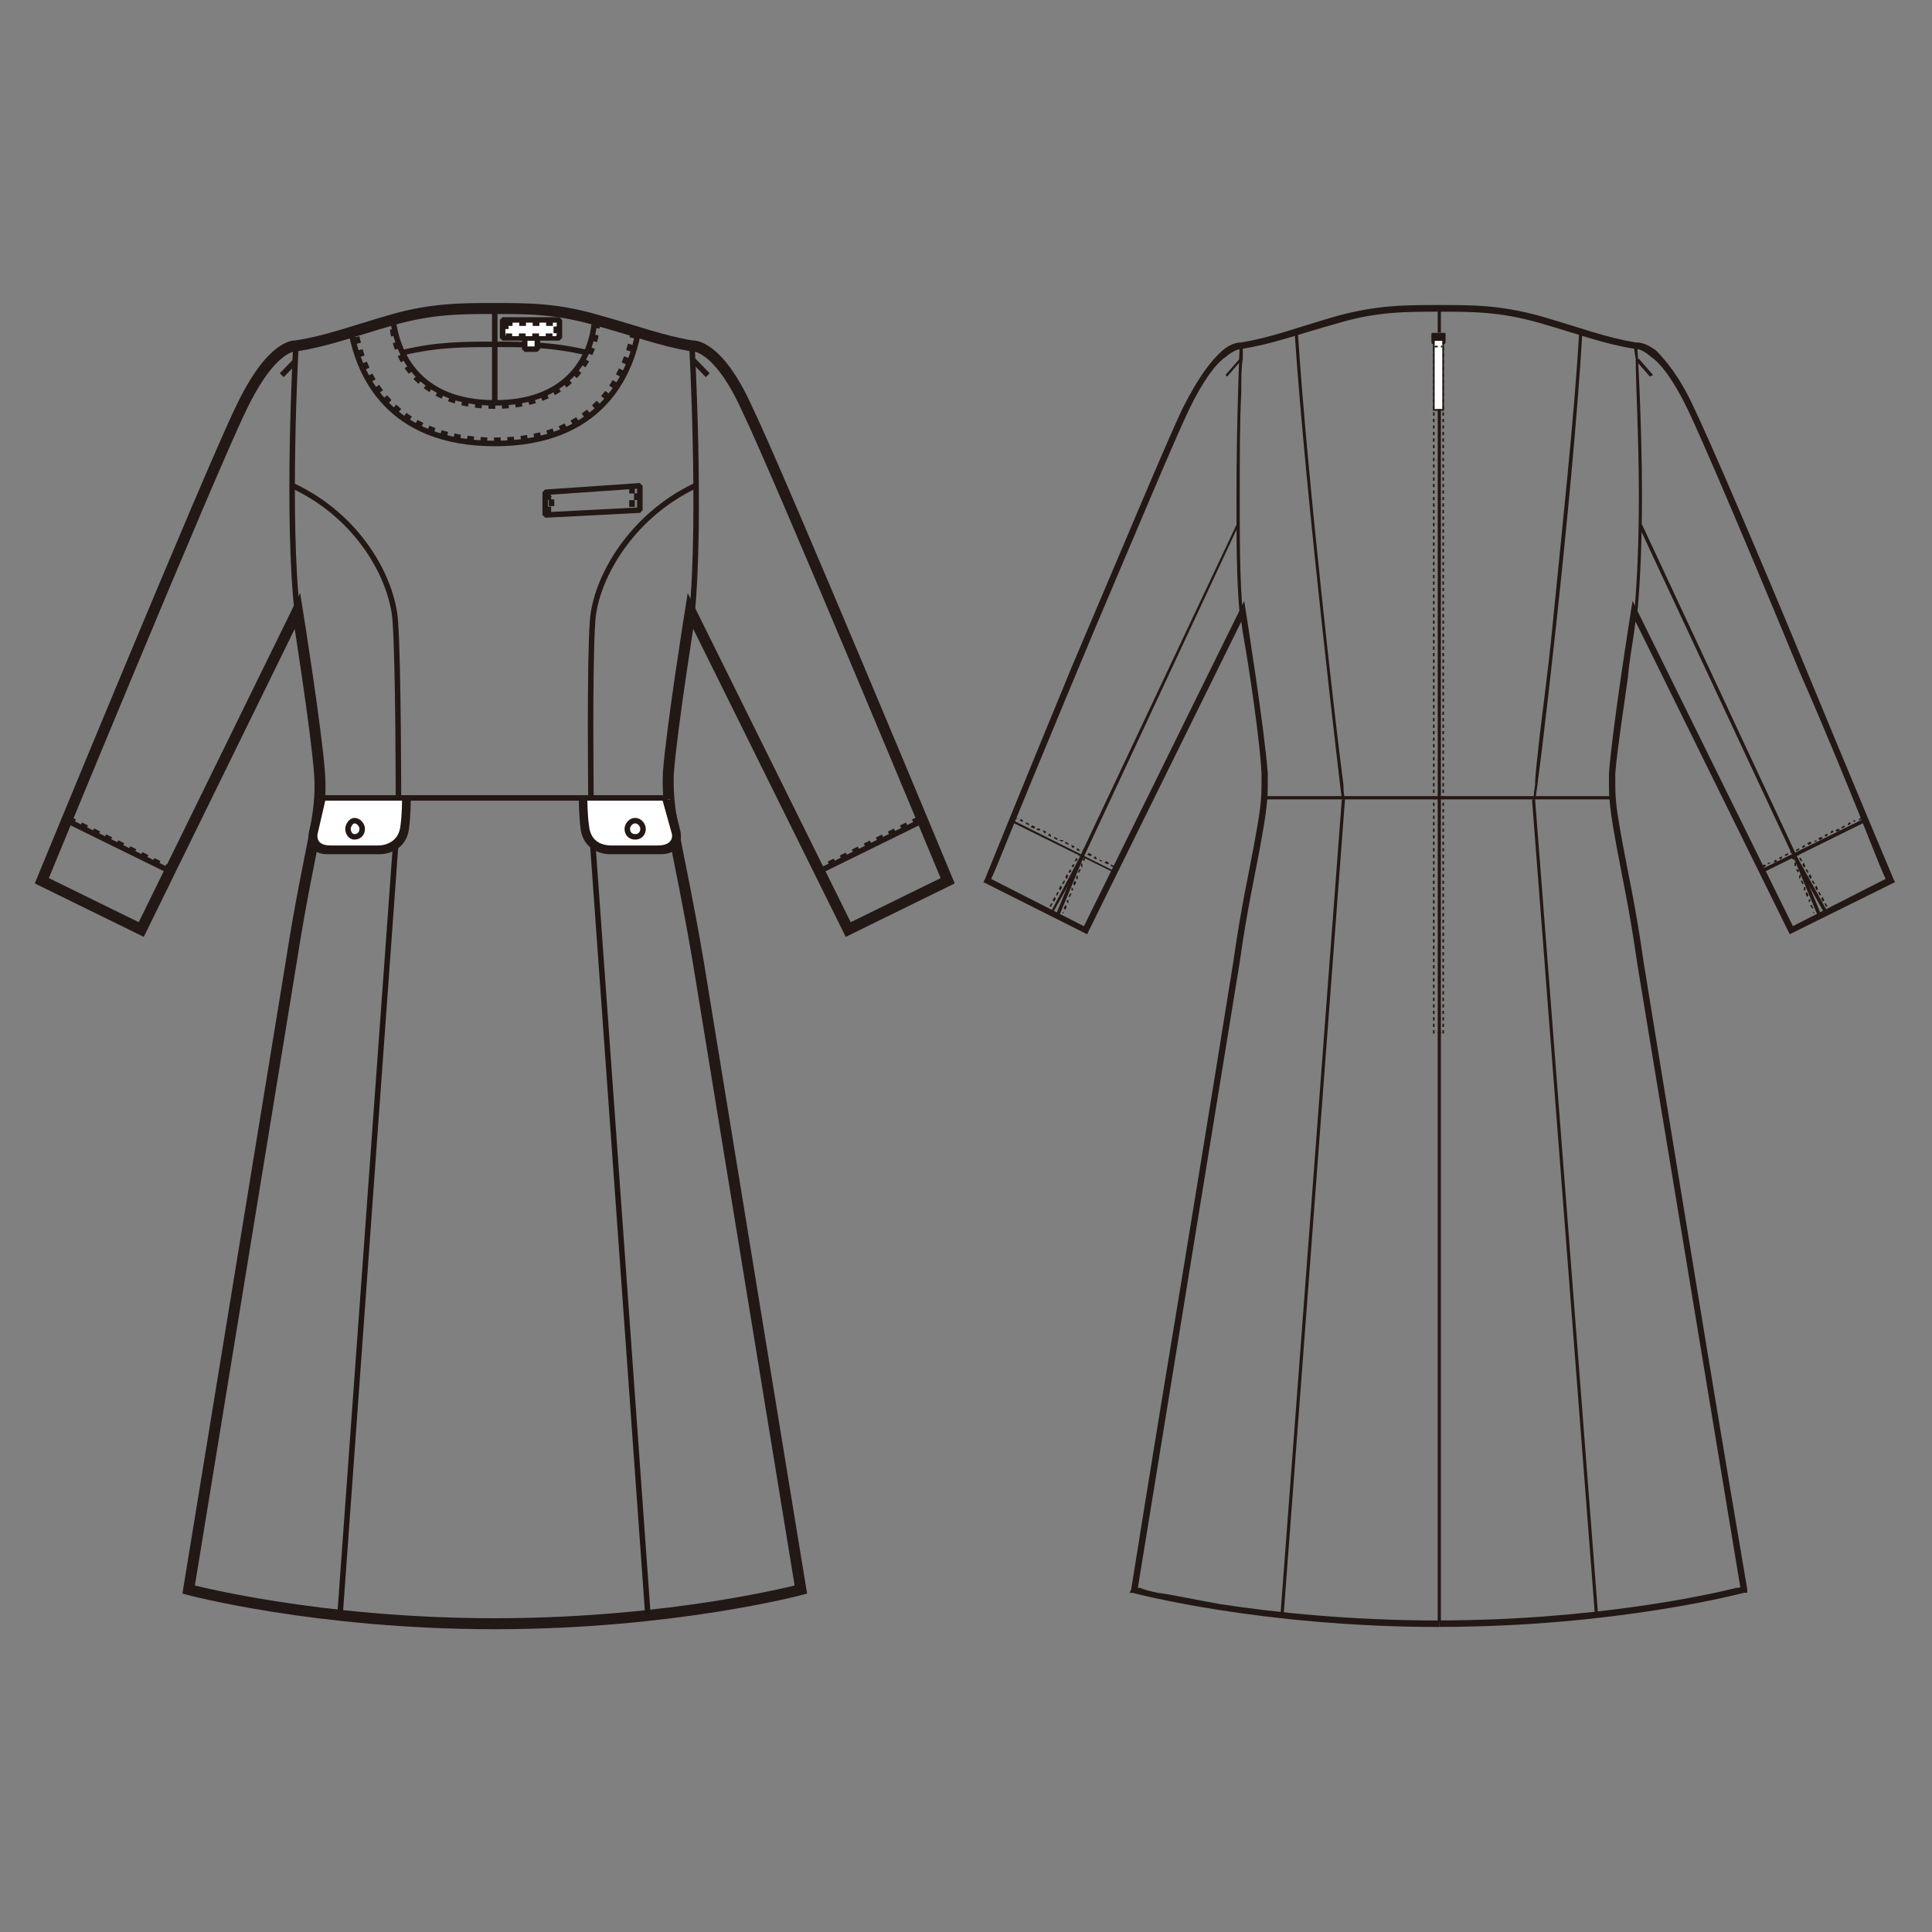 <?xml version="1.0" encoding="UTF-8"?>
<svg id="_レイヤー_1" data-name="レイヤー_1" xmlns="http://www.w3.org/2000/svg" version="1.1" viewBox="0 0 250 250">
  <rect x="0" y="0" width="250" height="250" fill="#808080" stroke="none"/>
  <!-- Generator: Adobe Illustrator 30.0.0, SVG Export Plug-In . SVG Version: 2.1.1 Build 123)  -->
  <defs>
    <style>
      .st0 {
        stroke: #1f1512;
      }

      .st0, .st1, .st2, .st3, .st4, .st5, .st6 {
        fill: none;
      }

      .st0, .st1, .st2, .st3, .st6 {
        stroke-width: .71px;
      }

      .st0, .st2, .st3, .st6 {
        stroke-miterlimit: 1;
      }

      .st1, .st4 {
        stroke: #fff;
        stroke-linecap: round;
        stroke-linejoin: round;
      }

      .st7 {
        fill: #fff;
      }

      .st2, .st3, .st5 {
        stroke: #221815;
      }

      .st8 {
        opacity: 0;
      }

      .st3 {
        stroke-dasharray: .87 .87;
      }

      .st9 {
        fill: #221815;
      }

      .st4 {
        stroke-width: .22px;
      }

      .st5 {
        stroke-miterlimit: 10;
        stroke-width: 1.42px;
      }

      .st6 {
        stroke: #c9caca;
      }
    </style>
  </defs>
  <g class="st8">
    <polygon class="st1" points="106.08 112.71 109.75 120.29 122.62 113.97 119.35 106.19 106.08 112.71"/>
  </g>
  <g class="st8">
    <polygon class="st1" points="21.96 112.71 18.08 120.29 5.22 113.97 8.48 106.19 21.96 112.71"/>
  </g>
  <g class="st8">
    <polygon class="st7" points="70.55 63.7 82.8 62.86 82.8 66.01 70.55 66.64 70.55 63.7"/>
  </g>
  <polygon class="st2" points="82.8 66.01 70.55 66.64 70.55 63.7 82.8 62.86 82.8 66.01"/>
  <polyline class="st3" points="70.96 66.43 70.96 64.12 71.37 63.91 71.37 66.22"/>
  <polyline class="st3" points="81.78 65.59 81.78 63.28 82.4 63.28 82.4 65.59"/>
  <line class="st0" x1="51.36" y1="107.03" x2="44.01" y2="208.84"/>
  <path class="st5" d="M64.02,210.11c23.07,0,39.61-4.42,39.61-4.42,0,0-12.46-76.15-13.27-81.2-2.66-15.57-4.08-18.72-3.88-24.4.41-5.68,2.86-21.04,2.86-21.04l20.42,41.23,12.87-6.31s-21.85-52.59-25.93-61.01c-3.88-8.62-7.15-8.2-7.15-8.2-3.88-.63-7.15-1.9-12.46-3.37-5.11-1.47-8.78-1.47-13.07-1.47s-8.17,0-13.27,1.47c-5.11,1.47-8.37,2.74-12.46,3.37,0,0-3.07-.42-7.15,8.2-4.09,8.42-25.73,61.01-25.73,61.01l12.87,6.31,20.21-41.23s2.45,15.36,2.86,21.04c.41,5.68-1.23,8.84-3.67,24.4-.82,5.05-13.27,81.2-13.27,81.2,0,0,16.54,4.42,39.61,4.42Z"/>
  <path class="st2" d="M75.86,45.61c-4.49-1.05-7.96-1.05-11.84-1.05-4.09,0-7.35,0-11.84,1.05"/>
  <path class="st2" d="M89.54,44.76s1.22,22.3,0,34.71"/>
  <path class="st2" d="M76.88,42.03c-.41,3.58-2.86,10.1-12.86,10.1s-12.46-6.52-13.07-10.1"/>
  <path class="st3" d="M77.29,41.61c0,3.78-2.86,10.94-13.27,10.94s-13.27-7.15-13.27-10.94"/>
  <path class="st2" d="M82.6,42.87c-1.02,5.68-4.9,14.52-18.58,14.52s-17.56-8.83-18.58-14.52"/>
  <path class="st3" d="M81.99,42.87c-1.02,5.47-4.7,14.1-17.97,14.1s-17.15-8.63-17.97-14.1"/>
  <path class="st2" d="M89.95,62.86c-8.37,4-12.86,11.99-13.27,17.46-.41,5.68-.21,22.93-.21,22.93"/>
  <line class="st2" x1="64.02" y1="40.14" x2="64.02" y2="52.13"/>
  <rect class="st7" x="67.9" y="43.71" width="1.63" height="1.47"/>
  <rect class="st2" x="67.9" y="43.71" width="1.63" height="1.47"/>
  <rect class="st7" x="65.04" y="41.4" width="7.35" height="2.32"/>
  <rect class="st2" x="65.04" y="41.4" width="7.35" height="2.32"/>
  <rect class="st7" x="65.45" y="41.82" width="6.53" height="1.68"/>
  <rect class="st3" x="65.45" y="41.82" width="6.53" height="1.68"/>
  <line class="st2" x1="36.46" y1="48.55" x2="38.29" y2="46.66"/>
  <line class="st2" x1="91.58" y1="48.55" x2="89.74" y2="46.66"/>
  <path class="st2" d="M38.29,44.76s-1.23,22.3.21,34.71"/>
  <path class="st2" d="M37.88,62.86c8.58,4,12.86,11.99,13.27,17.46.41,5.68.41,22.93.41,22.93"/>
  <line class="st0" x1="76.68" y1="108.92" x2="83.83" y2="208.85"/>
  <line class="st6" x1="80.97" y1="209.26" x2="80.97" y2="209.26"/>
  <line class="st6" x1="77.9" y1="103.25" x2="77.9" y2="103.25"/>
  <path class="st7" d="M42.38,110.19c-2.66,0-2.04-2.52-2.04-2.52l1.02-4.21h11.44s0,1.9-.21,3.58c-.2,2.32-2.04,3.15-3.47,3.15h-6.74Z"/>
  <path class="st2" d="M41.36,103.45l-1.02,4.21s-.62,2.52,2.04,2.52h6.74c1.43,0,3.27-.84,3.47-3.15.21-1.69.21-3.58.21-3.58"/>
  <path class="st2" d="M41.76,103.45l-1.02,4.42s-.41,1.89,2.04,1.89h6.13c1.22,0,3.06-.63,3.27-2.94.2-1.47.2-3.36.2-3.36"/>
  <path class="st7" d="M78.92,110.19c-1.43,0-3.27-.84-3.48-3.15-.2-1.68-.2-3.58-.2-3.58h11.43l1.02,4.21s.62,2.52-2.24,2.52h-6.53Z"/>
  <path class="st2" d="M86.68,103.45l1.02,4.21s.62,2.52-2.24,2.52h-6.53c-1.43,0-3.27-.84-3.47-3.15-.2-1.69-.2-3.58-.2-3.58"/>
  <path class="st2" d="M86.07,103.45l1.23,4.42s.41,1.89-2.25,1.89h-5.92c-1.43,0-3.07-.63-3.27-2.94-.21-1.47-.21-3.36-.21-3.36"/>
  <polyline class="st2" points="86.48 103.25 64.02 103.25 41.56 103.25"/>
  <path class="st2" d="M83.21,107.24c0-.42-.41-1.05-1.02-1.05s-1.02.63-1.02,1.05c0,.63.41,1.05,1.02,1.05s1.02-.42,1.02-1.05Z"/>
  <path class="st2" d="M46.87,107.24c0-.42-.41-1.05-1.02-1.05-.41,0-.82.63-.82,1.05,0,.63.41,1.05.82,1.05.61,0,1.02-.42,1.02-1.05Z"/>
  <line class="st3" x1="118.94" y1="105.98" x2="105.87" y2="112.5"/>
  <line class="st2" x1="106.08" y1="112.71" x2="119.35" y2="106.19"/>
  <line class="st3" x1="8.89" y1="105.98" x2="22.16" y2="112.5"/>
  <line class="st2" x1="21.96" y1="112.71" x2="8.69" y2="106.19"/>
  <g class="st8">
    <polygon class="st4" points="227.93 112.69 231.8 120.27 244.61 113.96 241.35 106.17 227.93 112.69"/>
  </g>
  <g class="st8">
    <polygon class="st4" points="144.14 112.69 140.48 120.27 127.67 113.96 130.72 106.17 144.14 112.69"/>
  </g>
  <path class="st9" d="M160.41,79.45c-.41-4.42-.41-9.68-.41-15.15,0-10.1.41-19.57.41-19.57h.41v1.68c-.2,1.05-.2,2.53-.2,4.42-.2,3.58-.2,8.42-.2,13.47,0,5.47,0,10.73.41,15.15h-.41Z"/>
  <polygon class="st9" points="165.7 208.84 173.63 103.44 174.04 103.44 166.11 208.84 165.7 208.84"/>
  <g class="st8">
    <polygon class="st4" points="173.63 103.44 165.7 208.85 166.11 208.85 174.04 103.44 173.63 103.44"/>
  </g>
  <g class="st8">
    <polyline class="st4" points="173.63 103.44 165.7 208.85 166.11 208.85 174.04 103.44"/>
  </g>
  <path class="st9" d="M146.58,206.11h-.41l.2-.42s3.05-19.15,6.31-38.72c3.25-19.78,6.51-39.97,6.91-42.5,1.01-7.15,2.03-11.57,2.64-14.93.61-3.37,1.01-5.47,1.01-7.79v-1.68c-.2-4.21-1.63-13.89-2.44-18.31-.06-.52-.13-.96-.18-1.33l-19.95,40.46-13.42-6.74.21-.42s5.29-13.05,11.19-27.35c6.1-14.31,12.4-29.45,14.44-33.66,2.03-4,3.66-6.1,5.09-7.36,1.22-1.05,2.24-1.05,2.44-1.05,3.87-.63,7.12-1.9,12.2-3.37,5.29-1.47,8.95-1.47,13.42-1.47s7.93,0,13.22,1.47c5.08,1.48,8.34,2.74,12.2,3.37.41,0,1.22,0,2.64,1.05,1.22,1.26,3.05,3.36,4.88,7.36,2.03,4.21,8.54,19.35,14.44,33.66,5.9,14.31,11.39,27.35,11.39,27.35l.2.42-13.62,6.74-19.95-40.46c-.06.36-.12.8-.18,1.33-.2,1.47-.61,3.58-.81,5.89-.61,4.42-1.43,9.68-1.63,12.42v1.68c0,2.32.41,4.42,1.02,7.79.61,3.36,1.63,7.78,2.64,14.93.61,3.79,7.73,47.55,11.39,69.22,1.22,7.15,2.03,11.99,2.03,11.99v.42h-.41s-16.47,4.42-39.46,4.42v-.84c19.93,0,35.18-3.36,38.44-4.21.23,0,.4-.03.53-.06-1.07-6.51-12.57-75.92-13.34-80.73-1.02-7.15-2.03-11.57-2.64-14.94-.61-3.36-1.02-5.68-1.02-8v-1.68c.41-5.68,2.85-21.04,2.85-21.04l.2-1.26,20.75,42.08,12-6.11c-.18-.38-.47-1.03-.82-1.89-.61-1.47-1.42-3.58-2.44-6.1-2.03-5.05-4.88-11.99-7.93-18.93-5.9-14.31-12.41-29.67-14.44-33.87-1.83-3.79-3.46-5.89-4.68-6.73-1.22-1.05-1.83-1.05-2.03-1.05v-.21.21-.21.21c-4.07-.63-7.32-1.89-12.41-3.36-5.09-1.47-8.75-1.47-13.02-1.47s-8.13,0-13.02,1.47c-5.29,1.47-8.54,2.73-12.61,3.36v-.21.21-.21.21s-.81,0-2.03,1.05c-1.22.84-2.85,2.95-4.68,6.73-1.83,3.79-6.92,15.99-12.2,28.4-5.29,12.62-10.58,25.46-12.61,30.51-.36.85-.64,1.5-.82,1.89l12,6.11,20.74-42.08.2,1.26s2.44,15.36,2.85,21.04v1.68c0,2.32-.41,4.63-1.02,8-.61,3.37-1.63,7.79-2.64,14.94-.78,4.83-12.13,74.54-13.15,80.77.1.02.21.02.33.02.41.21,1.22.42,2.24.63,1.83.21,4.47.84,8.13,1.47,6.91,1.05,16.68,2.11,28.27,2.11v.84c-23.18,0-39.66-4.42-39.66-4.42"/>
  <path class="st9" d="M211.46,79.45c.41-4.42.61-9.68.61-15.15,0-7.57-.41-14.73-.41-17.88-.21-1.05-.21-1.68-.21-1.68h.41s.61,9.47.61,19.57c0,5.47-.2,10.73-.61,15.15h-.41Z"/>
  <polygon class="st9" points="206.37 208.84 198.24 103.44 198.64 103.44 206.78 208.84 206.37 208.84"/>
  <g class="st8">
    <polygon class="st4" points="198.24 103.44 206.37 208.85 206.78 208.85 198.64 103.44 198.24 103.44"/>
  </g>
  <g class="st8">
    <polyline class="st4" points="198.24 103.44 206.37 208.85 206.78 208.85 198.64 103.44"/>
  </g>
  <polygon class="st9" points="186.24 103.44 163.67 103.44 163.67 103.02 186.24 103.02 208.61 103.02 208.61 103.44 186.24 103.44"/>
  <g class="st8">
    <polygon class="st4" points="208.61 103.02 186.24 103.02 163.67 103.02 163.67 103.44 186.24 103.44 208.61 103.44 208.61 103.02"/>
  </g>
  <rect class="st9" x="186.04" y="40.1" width=".41" height="169.79"/>
  <g class="st8">
    <rect class="st4" x="186.04" y="40.1" width=".41" height="169.79"/>
  </g>
  <g class="st8">
    <polyline class="st4" points="186.04 40.11 186.04 209.9 186.44 209.9 186.44 40.11"/>
  </g>
  <rect class="st9" x="185.43" y="44.1" width=".2" height=".42"/>
  <rect class="st9" x="186.65" y="44.1" width=".2" height=".42"/>
  <rect class="st9" x="185.43" y="44.95" width=".2" height=".42"/>
  <rect class="st9" x="186.65" y="44.95" width=".2" height=".42"/>
  <rect class="st9" x="185.43" y="45.79" width=".2" height=".42"/>
  <rect class="st9" x="186.65" y="45.79" width=".2" height=".42"/>
  <rect class="st9" x="185.43" y="46.63" width=".2" height=".42"/>
  <rect class="st9" x="186.65" y="46.63" width=".2" height=".42"/>
  <rect class="st9" x="185.43" y="47.47" width=".2" height=".42"/>
  <rect class="st9" x="186.65" y="47.47" width=".2" height=".42"/>
  <rect class="st9" x="185.43" y="48.31" width=".2" height=".42"/>
  <rect class="st9" x="186.65" y="48.31" width=".2" height=".42"/>
  <rect class="st9" x="185.43" y="49.15" width=".2" height=".42"/>
  <rect class="st9" x="186.65" y="49.15" width=".2" height=".42"/>
  <rect class="st9" x="185.43" y="49.99" width=".2" height=".42"/>
  <rect class="st9" x="186.65" y="49.99" width=".2" height=".42"/>
  <rect class="st9" x="185.43" y="50.84" width=".2" height=".42"/>
  <rect class="st9" x="186.65" y="50.84" width=".2" height=".42"/>
  <rect class="st9" x="185.43" y="51.68" width=".2" height=".42"/>
  <rect class="st9" x="186.65" y="51.68" width=".2" height=".42"/>
  <rect class="st9" x="185.43" y="52.52" width=".2" height=".42"/>
  <rect class="st9" x="186.65" y="52.52" width=".2" height=".42"/>
  <rect class="st9" x="185.43" y="53.36" width=".2" height=".42"/>
  <rect class="st9" x="186.65" y="53.36" width=".2" height=".42"/>
  <rect class="st9" x="185.43" y="54.2" width=".2" height=".42"/>
  <rect class="st9" x="186.65" y="54.2" width=".2" height=".42"/>
  <rect class="st9" x="185.43" y="55.04" width=".2" height=".42"/>
  <rect class="st9" x="186.65" y="55.04" width=".2" height=".42"/>
  <rect class="st9" x="185.43" y="55.89" width=".2" height=".42"/>
  <rect class="st9" x="186.65" y="55.89" width=".2" height=".42"/>
  <rect class="st9" x="185.43" y="56.73" width=".2" height=".42"/>
  <rect class="st9" x="186.65" y="56.73" width=".2" height=".42"/>
  <rect class="st9" x="185.43" y="57.57" width=".2" height=".42"/>
  <rect class="st9" x="186.65" y="57.57" width=".2" height=".42"/>
  <rect class="st9" x="185.43" y="58.41" width=".2" height=".42"/>
  <rect class="st9" x="186.65" y="58.41" width=".2" height=".42"/>
  <rect class="st9" x="185.43" y="59.25" width=".2" height=".42"/>
  <rect class="st9" x="186.65" y="59.25" width=".2" height=".42"/>
  <rect class="st9" x="185.43" y="60.09" width=".2" height=".42"/>
  <rect class="st9" x="186.65" y="60.09" width=".2" height=".42"/>
  <rect class="st9" x="185.43" y="60.94" width=".2" height=".42"/>
  <rect class="st9" x="186.65" y="60.94" width=".2" height=".42"/>
  <rect class="st9" x="185.43" y="61.78" width=".2" height=".42"/>
  <rect class="st9" x="186.65" y="61.78" width=".2" height=".42"/>
  <rect class="st9" x="185.43" y="62.62" width=".2" height=".42"/>
  <rect class="st9" x="186.65" y="62.62" width=".2" height=".42"/>
  <rect class="st9" x="185.43" y="63.46" width=".2" height=".42"/>
  <rect class="st9" x="186.65" y="63.46" width=".2" height=".42"/>
  <rect class="st9" x="185.43" y="64.3" width=".2" height=".42"/>
  <rect class="st9" x="186.65" y="64.3" width=".2" height=".42"/>
  <rect class="st9" x="185.43" y="65.14" width=".2" height=".42"/>
  <rect class="st9" x="186.65" y="65.14" width=".2" height=".42"/>
  <rect class="st9" x="185.43" y="65.99" width=".2" height=".42"/>
  <rect class="st9" x="186.65" y="65.99" width=".2" height=".42"/>
  <rect class="st9" x="185.43" y="66.83" width=".2" height=".42"/>
  <rect class="st9" x="186.65" y="66.83" width=".2" height=".42"/>
  <rect class="st9" x="185.43" y="67.67" width=".2" height=".42"/>
  <rect class="st9" x="186.65" y="67.67" width=".2" height=".42"/>
  <rect class="st9" x="185.43" y="68.51" width=".2" height=".42"/>
  <rect class="st9" x="186.65" y="68.51" width=".2" height=".42"/>
  <rect class="st9" x="185.43" y="69.35" width=".2" height=".42"/>
  <rect class="st9" x="186.65" y="69.35" width=".2" height=".42"/>
  <rect class="st9" x="185.43" y="70.19" width=".2" height=".42"/>
  <rect class="st9" x="186.65" y="70.19" width=".2" height=".42"/>
  <rect class="st9" x="185.43" y="71.03" width=".2" height=".42"/>
  <rect class="st9" x="186.65" y="71.03" width=".2" height=".42"/>
  <rect class="st9" x="185.43" y="71.88" width=".2" height=".42"/>
  <rect class="st9" x="186.65" y="71.88" width=".2" height=".42"/>
  <rect class="st9" x="185.43" y="72.72" width=".2" height=".42"/>
  <rect class="st9" x="186.65" y="72.72" width=".2" height=".42"/>
  <rect class="st9" x="185.43" y="73.56" width=".2" height=".42"/>
  <rect class="st9" x="186.65" y="73.56" width=".2" height=".42"/>
  <rect class="st9" x="185.43" y="74.4" width=".2" height=".42"/>
  <rect class="st9" x="186.65" y="74.4" width=".2" height=".42"/>
  <rect class="st9" x="185.43" y="75.24" width=".2" height=".42"/>
  <rect class="st9" x="186.65" y="75.24" width=".2" height=".42"/>
  <rect class="st9" x="185.43" y="76.08" width=".2" height=".42"/>
  <rect class="st9" x="186.65" y="76.08" width=".2" height=".42"/>
  <rect class="st9" x="185.43" y="76.93" width=".2" height=".42"/>
  <rect class="st9" x="186.65" y="76.93" width=".2" height=".42"/>
  <rect class="st9" x="185.43" y="77.77" width=".2" height=".42"/>
  <rect class="st9" x="186.65" y="77.77" width=".2" height=".42"/>
  <rect class="st9" x="185.43" y="78.61" width=".2" height=".42"/>
  <rect class="st9" x="186.65" y="78.61" width=".2" height=".42"/>
  <rect class="st9" x="185.43" y="79.45" width=".2" height=".42"/>
  <rect class="st9" x="186.65" y="79.45" width=".2" height=".42"/>
  <rect class="st9" x="185.43" y="80.29" width=".2" height=".42"/>
  <rect class="st9" x="186.65" y="80.29" width=".2" height=".42"/>
  <rect class="st9" x="185.43" y="81.13" width=".2" height=".42"/>
  <rect class="st9" x="186.65" y="81.13" width=".2" height=".42"/>
  <rect class="st9" x="185.43" y="81.98" width=".2" height=".42"/>
  <rect class="st9" x="186.65" y="81.98" width=".2" height=".42"/>
  <rect class="st9" x="185.43" y="82.82" width=".2" height=".42"/>
  <rect class="st9" x="186.65" y="82.82" width=".2" height=".42"/>
  <rect class="st9" x="185.43" y="83.66" width=".2" height=".42"/>
  <rect class="st9" x="186.65" y="83.66" width=".2" height=".42"/>
  <rect class="st9" x="185.43" y="84.5" width=".2" height=".42"/>
  <rect class="st9" x="186.65" y="84.5" width=".2" height=".42"/>
  <rect class="st9" x="185.43" y="85.34" width=".2" height=".42"/>
  <rect class="st9" x="186.65" y="85.34" width=".2" height=".42"/>
  <rect class="st9" x="185.43" y="86.18" width=".2" height=".42"/>
  <rect class="st9" x="186.65" y="86.18" width=".2" height=".42"/>
  <rect class="st9" x="185.43" y="87.03" width=".2" height=".42"/>
  <rect class="st9" x="186.65" y="87.03" width=".2" height=".42"/>
  <rect class="st9" x="185.43" y="87.87" width=".2" height=".42"/>
  <rect class="st9" x="186.65" y="87.87" width=".2" height=".42"/>
  <rect class="st9" x="185.43" y="88.71" width=".2" height=".42"/>
  <rect class="st9" x="186.65" y="88.71" width=".2" height=".42"/>
  <rect class="st9" x="185.43" y="89.55" width=".2" height=".42"/>
  <rect class="st9" x="186.65" y="89.55" width=".2" height=".42"/>
  <rect class="st9" x="185.43" y="90.39" width=".2" height=".42"/>
  <rect class="st9" x="186.65" y="90.39" width=".2" height=".42"/>
  <rect class="st9" x="185.43" y="91.23" width=".2" height=".42"/>
  <rect class="st9" x="186.65" y="91.23" width=".2" height=".42"/>
  <rect class="st9" x="185.43" y="92.08" width=".2" height=".42"/>
  <rect class="st9" x="186.65" y="92.08" width=".2" height=".42"/>
  <rect class="st9" x="185.43" y="92.92" width=".2" height=".42"/>
  <rect class="st9" x="186.65" y="92.92" width=".2" height=".42"/>
  <rect class="st9" x="185.43" y="93.76" width=".2" height=".42"/>
  <rect class="st9" x="186.65" y="93.76" width=".2" height=".42"/>
  <rect class="st9" x="185.43" y="94.6" width=".2" height=".42"/>
  <rect class="st9" x="186.65" y="94.6" width=".2" height=".42"/>
  <rect class="st9" x="185.43" y="95.44" width=".2" height=".42"/>
  <rect class="st9" x="186.65" y="95.44" width=".2" height=".42"/>
  <rect class="st9" x="185.43" y="96.28" width=".2" height=".42"/>
  <rect class="st9" x="186.65" y="96.28" width=".2" height=".42"/>
  <rect class="st9" x="185.43" y="97.12" width=".2" height=".42"/>
  <rect class="st9" x="186.65" y="97.12" width=".2" height=".42"/>
  <rect class="st9" x="185.43" y="97.97" width=".2" height=".42"/>
  <rect class="st9" x="186.65" y="97.97" width=".2" height=".42"/>
  <rect class="st9" x="185.43" y="98.81" width=".2" height=".42"/>
  <rect class="st9" x="186.65" y="98.81" width=".2" height=".42"/>
  <rect class="st9" x="185.43" y="99.65" width=".2" height=".42"/>
  <rect class="st9" x="186.65" y="99.65" width=".2" height=".42"/>
  <rect class="st9" x="185.43" y="100.49" width=".2" height=".42"/>
  <rect class="st9" x="186.65" y="100.49" width=".2" height=".42"/>
  <rect class="st9" x="185.43" y="101.33" width=".2" height=".42"/>
  <rect class="st9" x="186.65" y="101.33" width=".2" height=".42"/>
  <rect class="st9" x="185.43" y="102.17" width=".2" height=".42"/>
  <rect class="st9" x="186.65" y="102.17" width=".2" height=".42"/>
  <rect class="st9" x="185.43" y="103.02" width=".2" height=".42"/>
  <rect class="st9" x="186.65" y="103.02" width=".2" height=".42"/>
  <rect class="st9" x="185.43" y="103.86" width=".2" height=".42"/>
  <rect class="st9" x="186.65" y="103.86" width=".2" height=".42"/>
  <rect class="st9" x="185.43" y="104.7" width=".2" height=".42"/>
  <rect class="st9" x="186.65" y="104.7" width=".2" height=".42"/>
  <rect class="st9" x="185.43" y="105.54" width=".2" height=".42"/>
  <rect class="st9" x="186.65" y="105.54" width=".2" height=".42"/>
  <rect class="st9" x="185.43" y="106.38" width=".2" height=".42"/>
  <rect class="st9" x="186.65" y="106.38" width=".2" height=".42"/>
  <rect class="st9" x="185.43" y="107.22" width=".2" height=".42"/>
  <rect class="st9" x="186.65" y="107.22" width=".2" height=".42"/>
  <rect class="st9" x="185.43" y="108.07" width=".2" height=".42"/>
  <rect class="st9" x="186.65" y="108.07" width=".2" height=".42"/>
  <rect class="st9" x="185.43" y="108.91" width=".2" height=".42"/>
  <rect class="st9" x="186.65" y="108.91" width=".2" height=".42"/>
  <rect class="st9" x="185.43" y="109.75" width=".2" height=".42"/>
  <rect class="st9" x="186.65" y="109.75" width=".2" height=".42"/>
  <rect class="st9" x="185.43" y="110.59" width=".2" height=".42"/>
  <rect class="st9" x="186.65" y="110.59" width=".2" height=".42"/>
  <rect class="st9" x="185.43" y="111.43" width=".2" height=".42"/>
  <rect class="st9" x="186.65" y="111.43" width=".2" height=".42"/>
  <rect class="st9" x="185.43" y="112.27" width=".2" height=".42"/>
  <rect class="st9" x="186.65" y="112.27" width=".2" height=".42"/>
  <rect class="st9" x="185.43" y="113.11" width=".2" height=".42"/>
  <rect class="st9" x="186.65" y="113.11" width=".2" height=".42"/>
  <rect class="st9" x="185.43" y="113.96" width=".2" height=".42"/>
  <rect class="st9" x="186.65" y="113.96" width=".2" height=".42"/>
  <rect class="st9" x="185.43" y="114.8" width=".2" height=".42"/>
  <rect class="st9" x="186.65" y="114.8" width=".2" height=".42"/>
  <rect class="st9" x="185.43" y="115.64" width=".2" height=".42"/>
  <rect class="st9" x="186.65" y="115.64" width=".2" height=".42"/>
  <rect class="st9" x="185.43" y="116.48" width=".2" height=".42"/>
  <rect class="st9" x="186.65" y="116.48" width=".2" height=".42"/>
  <rect class="st9" x="185.43" y="117.32" width=".2" height=".42"/>
  <rect class="st9" x="186.65" y="117.32" width=".2" height=".42"/>
  <rect class="st9" x="185.43" y="118.16" width=".2" height=".42"/>
  <rect class="st9" x="186.65" y="118.16" width=".2" height=".42"/>
  <rect class="st9" x="185.43" y="119.01" width=".2" height=".42"/>
  <rect class="st9" x="186.65" y="119.01" width=".2" height=".42"/>
  <rect class="st9" x="185.43" y="119.85" width=".2" height=".42"/>
  <rect class="st9" x="186.65" y="119.85" width=".2" height=".42"/>
  <rect class="st9" x="185.43" y="120.69" width=".2" height=".42"/>
  <rect class="st9" x="186.65" y="120.69" width=".2" height=".42"/>
  <rect class="st9" x="185.43" y="121.53" width=".2" height=".42"/>
  <rect class="st9" x="186.65" y="121.53" width=".2" height=".42"/>
  <rect class="st9" x="185.43" y="122.37" width=".2" height=".42"/>
  <rect class="st9" x="186.65" y="122.37" width=".2" height=".42"/>
  <rect class="st9" x="185.43" y="123.21" width=".2" height=".42"/>
  <rect class="st9" x="186.65" y="123.21" width=".2" height=".42"/>
  <rect class="st9" x="185.43" y="124.06" width=".2" height=".42"/>
  <rect class="st9" x="186.65" y="124.06" width=".2" height=".42"/>
  <rect class="st9" x="185.43" y="124.9" width=".2" height=".42"/>
  <rect class="st9" x="186.65" y="124.9" width=".2" height=".42"/>
  <rect class="st9" x="185.43" y="125.74" width=".2" height=".42"/>
  <rect class="st9" x="186.65" y="125.74" width=".2" height=".42"/>
  <rect class="st9" x="185.43" y="126.58" width=".2" height=".42"/>
  <rect class="st9" x="186.65" y="126.58" width=".2" height=".42"/>
  <rect class="st9" x="185.43" y="127.42" width=".2" height=".42"/>
  <rect class="st9" x="186.65" y="127.42" width=".2" height=".42"/>
  <rect class="st9" x="185.43" y="128.26" width=".2" height=".42"/>
  <rect class="st9" x="186.65" y="128.26" width=".2" height=".42"/>
  <rect class="st9" x="185.43" y="129.11" width=".2" height=".42"/>
  <rect class="st9" x="186.65" y="129.11" width=".2" height=".42"/>
  <rect class="st9" x="185.43" y="129.95" width=".2" height=".42"/>
  <rect class="st9" x="186.65" y="129.95" width=".2" height=".42"/>
  <rect class="st9" x="185.43" y="130.79" width=".2" height=".42"/>
  <rect class="st9" x="186.65" y="130.79" width=".2" height=".42"/>
  <rect class="st9" x="185.43" y="131.63" width=".2" height=".42"/>
  <rect class="st9" x="186.65" y="131.63" width=".2" height=".42"/>
  <rect class="st9" x="185.43" y="132.47" width=".2" height=".42"/>
  <rect class="st9" x="186.65" y="132.47" width=".2" height=".42"/>
  <polygon class="st9" points="185.43 133.74 185.43 133.31 185.63 133.31 185.63 133.52 185.63 133.74 185.43 133.74"/>
  <rect class="st9" x="186.04" y="133.52" width=".41" height=".21"/>
  <rect class="st9" x="186.65" y="133.31" width=".2" height=".42"/>
  <path class="st9" d="M186.85,133.74v-.21.21Z"/>
  <g class="st8">
    <rect class="st4" x="185.43" y="44.1" width=".2" height=".42"/>
  </g>
  <g class="st8">
    <rect class="st4" x="185.43" y="44.95" width=".2" height=".42"/>
  </g>
  <g class="st8">
    <rect class="st4" x="185.43" y="45.79" width=".2" height=".42"/>
  </g>
  <g class="st8">
    <rect class="st4" x="185.43" y="46.63" width=".2" height=".42"/>
  </g>
  <g class="st8">
    <rect class="st4" x="185.43" y="47.47" width=".2" height=".42"/>
  </g>
  <g class="st8">
    <rect class="st4" x="185.43" y="48.31" width=".2" height=".42"/>
  </g>
  <g class="st8">
    <rect class="st4" x="185.43" y="49.15" width=".2" height=".42"/>
  </g>
  <g class="st8">
    <rect class="st4" x="185.43" y="50" width=".2" height=".42"/>
  </g>
  <g class="st8">
    <rect class="st4" x="185.43" y="50.84" width=".2" height=".42"/>
  </g>
  <g class="st8">
    <rect class="st4" x="185.43" y="51.68" width=".2" height=".42"/>
  </g>
  <g class="st8">
    <rect class="st4" x="185.43" y="52.52" width=".2" height=".42"/>
  </g>
  <g class="st8">
    <rect class="st4" x="185.43" y="53.36" width=".2" height=".42"/>
  </g>
  <g class="st8">
    <rect class="st4" x="185.43" y="54.2" width=".2" height=".42"/>
  </g>
  <g class="st8">
    <rect class="st4" x="185.43" y="55.05" width=".2" height=".42"/>
  </g>
  <g class="st8">
    <rect class="st4" x="185.43" y="55.89" width=".2" height=".42"/>
  </g>
  <g class="st8">
    <rect class="st4" x="185.43" y="56.73" width=".2" height=".42"/>
  </g>
  <g class="st8">
    <rect class="st4" x="185.43" y="57.57" width=".2" height=".42"/>
  </g>
  <g class="st8">
    <rect class="st4" x="185.43" y="58.41" width=".2" height=".42"/>
  </g>
  <g class="st8">
    <rect class="st4" x="185.43" y="59.25" width=".2" height=".42"/>
  </g>
  <g class="st8">
    <rect class="st4" x="185.43" y="60.09" width=".2" height=".42"/>
  </g>
  <g class="st8">
    <rect class="st4" x="185.43" y="60.94" width=".2" height=".42"/>
  </g>
  <g class="st8">
    <rect class="st4" x="185.43" y="61.78" width=".2" height=".42"/>
  </g>
  <g class="st8">
    <rect class="st4" x="185.43" y="62.62" width=".2" height=".42"/>
  </g>
  <g class="st8">
    <rect class="st4" x="185.43" y="63.46" width=".2" height=".42"/>
  </g>
  <g class="st8">
    <rect class="st4" x="185.43" y="64.3" width=".2" height=".42"/>
  </g>
  <g class="st8">
    <rect class="st4" x="185.43" y="65.14" width=".2" height=".42"/>
  </g>
  <g class="st8">
    <rect class="st4" x="185.43" y="65.99" width=".2" height=".42"/>
  </g>
  <g class="st8">
    <rect class="st4" x="185.43" y="66.83" width=".2" height=".42"/>
  </g>
  <g class="st8">
    <rect class="st4" x="185.43" y="67.67" width=".2" height=".42"/>
  </g>
  <g class="st8">
    <rect class="st4" x="185.43" y="68.51" width=".2" height=".42"/>
  </g>
  <g class="st8">
    <rect class="st4" x="185.43" y="69.35" width=".2" height=".42"/>
  </g>
  <g class="st8">
    <rect class="st4" x="185.43" y="70.19" width=".2" height=".42"/>
  </g>
  <g class="st8">
    <rect class="st4" x="185.43" y="71.04" width=".2" height=".42"/>
  </g>
  <g class="st8">
    <rect class="st4" x="185.43" y="71.88" width=".2" height=".42"/>
  </g>
  <g class="st8">
    <rect class="st4" x="185.43" y="72.72" width=".2" height=".42"/>
  </g>
  <g class="st8">
    <rect class="st4" x="185.43" y="73.56" width=".2" height=".42"/>
  </g>
  <g class="st8">
    <rect class="st4" x="185.43" y="74.4" width=".2" height=".42"/>
  </g>
  <g class="st8">
    <rect class="st4" x="185.43" y="75.24" width=".2" height=".42"/>
  </g>
  <g class="st8">
    <rect class="st4" x="185.43" y="76.09" width=".2" height=".42"/>
  </g>
  <g class="st8">
    <rect class="st4" x="185.43" y="76.93" width=".2" height=".42"/>
  </g>
  <g class="st8">
    <rect class="st4" x="185.43" y="77.77" width=".2" height=".42"/>
  </g>
  <g class="st8">
    <rect class="st4" x="185.43" y="78.61" width=".2" height=".42"/>
  </g>
  <g class="st8">
    <rect class="st4" x="185.43" y="79.45" width=".2" height=".42"/>
  </g>
  <g class="st8">
    <rect class="st4" x="185.43" y="80.29" width=".2" height=".42"/>
  </g>
  <g class="st8">
    <rect class="st4" x="185.43" y="81.14" width=".2" height=".42"/>
  </g>
  <g class="st8">
    <rect class="st4" x="185.43" y="81.98" width=".2" height=".42"/>
  </g>
  <g class="st8">
    <rect class="st4" x="185.43" y="82.82" width=".2" height=".42"/>
  </g>
  <g class="st8">
    <rect class="st4" x="185.43" y="83.66" width=".2" height=".42"/>
  </g>
  <g class="st8">
    <rect class="st4" x="185.43" y="84.5" width=".2" height=".42"/>
  </g>
  <g class="st8">
    <rect class="st4" x="185.43" y="85.34" width=".2" height=".42"/>
  </g>
  <g class="st8">
    <rect class="st4" x="185.43" y="86.18" width=".2" height=".42"/>
  </g>
  <g class="st8">
    <rect class="st4" x="185.43" y="87.03" width=".2" height=".42"/>
  </g>
  <g class="st8">
    <rect class="st4" x="185.43" y="87.87" width=".2" height=".42"/>
  </g>
  <g class="st8">
    <rect class="st4" x="185.43" y="88.71" width=".2" height=".42"/>
  </g>
  <g class="st8">
    <rect class="st4" x="185.43" y="89.55" width=".2" height=".42"/>
  </g>
  <g class="st8">
    <rect class="st4" x="185.43" y="90.39" width=".2" height=".42"/>
  </g>
  <g class="st8">
    <rect class="st4" x="185.43" y="91.23" width=".2" height=".42"/>
  </g>
  <g class="st8">
    <rect class="st4" x="185.43" y="92.08" width=".2" height=".42"/>
  </g>
  <g class="st8">
    <rect class="st4" x="185.43" y="92.92" width=".2" height=".42"/>
  </g>
  <g class="st8">
    <rect class="st4" x="185.43" y="93.76" width=".2" height=".42"/>
  </g>
  <g class="st8">
    <rect class="st4" x="185.43" y="94.6" width=".2" height=".42"/>
  </g>
  <g class="st8">
    <rect class="st4" x="185.43" y="95.44" width=".2" height=".42"/>
  </g>
  <g class="st8">
    <rect class="st4" x="185.43" y="96.28" width=".2" height=".42"/>
  </g>
  <g class="st8">
    <rect class="st4" x="185.43" y="97.13" width=".2" height=".42"/>
  </g>
  <g class="st8">
    <rect class="st4" x="185.43" y="97.97" width=".2" height=".42"/>
  </g>
  <g class="st8">
    <rect class="st4" x="185.43" y="98.81" width=".2" height=".42"/>
  </g>
  <g class="st8">
    <rect class="st4" x="185.43" y="99.65" width=".2" height=".42"/>
  </g>
  <g class="st8">
    <rect class="st4" x="185.43" y="100.49" width=".2" height=".42"/>
  </g>
  <g class="st8">
    <rect class="st4" x="185.43" y="101.33" width=".2" height=".42"/>
  </g>
  <g class="st8">
    <rect class="st4" x="185.43" y="102.17" width=".2" height=".42"/>
  </g>
  <g class="st8">
    <rect class="st4" x="185.43" y="103.02" width=".2" height=".42"/>
  </g>
  <g class="st8">
    <rect class="st4" x="185.43" y="103.86" width=".2" height=".42"/>
  </g>
  <g class="st8">
    <rect class="st4" x="185.43" y="104.7" width=".2" height=".42"/>
  </g>
  <g class="st8">
    <rect class="st4" x="185.43" y="105.54" width=".2" height=".42"/>
  </g>
  <g class="st8">
    <rect class="st4" x="185.43" y="106.38" width=".2" height=".42"/>
  </g>
  <g class="st8">
    <rect class="st4" x="185.43" y="107.22" width=".2" height=".42"/>
  </g>
  <g class="st8">
    <rect class="st4" x="185.43" y="108.07" width=".2" height=".42"/>
  </g>
  <g class="st8">
    <rect class="st4" x="185.43" y="108.91" width=".2" height=".42"/>
  </g>
  <g class="st8">
    <rect class="st4" x="185.43" y="109.75" width=".2" height=".42"/>
  </g>
  <g class="st8">
    <rect class="st4" x="185.43" y="110.59" width=".2" height=".42"/>
  </g>
  <g class="st8">
    <rect class="st4" x="185.43" y="111.43" width=".2" height=".42"/>
  </g>
  <g class="st8">
    <rect class="st4" x="185.43" y="112.27" width=".2" height=".42"/>
  </g>
  <g class="st8">
    <rect class="st4" x="185.43" y="113.12" width=".2" height=".42"/>
  </g>
  <g class="st8">
    <rect class="st4" x="185.43" y="113.96" width=".2" height=".42"/>
  </g>
  <g class="st8">
    <rect class="st4" x="185.43" y="114.8" width=".2" height=".42"/>
  </g>
  <g class="st8">
    <rect class="st4" x="185.43" y="115.64" width=".2" height=".42"/>
  </g>
  <g class="st8">
    <rect class="st4" x="185.43" y="116.48" width=".2" height=".42"/>
  </g>
  <g class="st8">
    <rect class="st4" x="185.43" y="117.32" width=".2" height=".42"/>
  </g>
  <g class="st8">
    <rect class="st4" x="185.43" y="118.17" width=".2" height=".42"/>
  </g>
  <g class="st8">
    <rect class="st4" x="185.43" y="119.01" width=".2" height=".42"/>
  </g>
  <g class="st8">
    <rect class="st4" x="185.43" y="119.85" width=".2" height=".42"/>
  </g>
  <g class="st8">
    <rect class="st4" x="185.43" y="120.69" width=".2" height=".42"/>
  </g>
  <g class="st8">
    <rect class="st4" x="185.43" y="121.53" width=".2" height=".42"/>
  </g>
  <g class="st8">
    <rect class="st4" x="185.43" y="122.37" width=".2" height=".42"/>
  </g>
  <g class="st8">
    <rect class="st4" x="185.43" y="123.22" width=".2" height=".42"/>
  </g>
  <g class="st8">
    <rect class="st4" x="185.43" y="124.06" width=".2" height=".42"/>
  </g>
  <g class="st8">
    <rect class="st4" x="185.43" y="124.9" width=".2" height=".42"/>
  </g>
  <g class="st8">
    <rect class="st4" x="185.43" y="125.74" width=".2" height=".42"/>
  </g>
  <g class="st8">
    <rect class="st4" x="185.43" y="126.58" width=".2" height=".42"/>
  </g>
  <g class="st8">
    <rect class="st4" x="185.43" y="127.42" width=".2" height=".42"/>
  </g>
  <g class="st8">
    <rect class="st4" x="185.43" y="128.26" width=".2" height=".42"/>
  </g>
  <g class="st8">
    <rect class="st4" x="185.43" y="129.11" width=".2" height=".42"/>
  </g>
  <g class="st8">
    <rect class="st4" x="185.43" y="129.95" width=".2" height=".42"/>
  </g>
  <g class="st8">
    <rect class="st4" x="185.43" y="130.79" width=".2" height=".42"/>
  </g>
  <g class="st8">
    <rect class="st4" x="185.43" y="131.63" width=".2" height=".42"/>
  </g>
  <g class="st8">
    <rect class="st4" x="185.43" y="132.47" width=".2" height=".42"/>
  </g>
  <g class="st8">
    <polygon class="st4" points="185.43 133.31 185.43 133.73 185.63 133.73 185.63 133.52 185.43 133.52 185.43 133.73 185.63 133.73 185.63 133.31 185.43 133.31"/>
  </g>
  <g class="st8">
    <rect class="st4" x="186.04" y="133.52" width=".41" height=".21"/>
  </g>
  <g class="st8">
    <polygon class="st4" points="186.85 133.74 186.85 133.74 186.85 133.31 186.65 133.31 186.65 133.74 186.85 133.74 186.85 133.52 186.85 133.74"/>
  </g>
  <g class="st8">
    <rect class="st4" x="186.65" y="132.47" width=".2" height=".42"/>
  </g>
  <g class="st8">
    <rect class="st4" x="186.65" y="131.63" width=".2" height=".42"/>
  </g>
  <g class="st8">
    <rect class="st4" x="186.65" y="130.79" width=".2" height=".42"/>
  </g>
  <g class="st8">
    <rect class="st4" x="186.65" y="129.95" width=".2" height=".42"/>
  </g>
  <g class="st8">
    <rect class="st4" x="186.65" y="129.11" width=".2" height=".42"/>
  </g>
  <g class="st8">
    <rect class="st4" x="186.65" y="128.26" width=".2" height=".42"/>
  </g>
  <g class="st8">
    <rect class="st4" x="186.65" y="127.42" width=".2" height=".42"/>
  </g>
  <g class="st8">
    <rect class="st4" x="186.65" y="126.58" width=".2" height=".42"/>
  </g>
  <g class="st8">
    <rect class="st4" x="186.65" y="125.74" width=".2" height=".42"/>
  </g>
  <g class="st8">
    <rect class="st4" x="186.65" y="124.9" width=".2" height=".42"/>
  </g>
  <g class="st8">
    <rect class="st4" x="186.65" y="124.06" width=".2" height=".42"/>
  </g>
  <g class="st8">
    <rect class="st4" x="186.65" y="123.21" width=".2" height=".42"/>
  </g>
  <g class="st8">
    <rect class="st4" x="186.65" y="122.37" width=".2" height=".42"/>
  </g>
  <g class="st8">
    <rect class="st4" x="186.65" y="121.53" width=".2" height=".42"/>
  </g>
  <g class="st8">
    <rect class="st4" x="186.65" y="120.69" width=".2" height=".42"/>
  </g>
  <g class="st8">
    <rect class="st4" x="186.65" y="119.85" width=".2" height=".42"/>
  </g>
  <g class="st8">
    <rect class="st4" x="186.65" y="119.01" width=".2" height=".42"/>
  </g>
  <g class="st8">
    <rect class="st4" x="186.65" y="118.16" width=".2" height=".42"/>
  </g>
  <g class="st8">
    <rect class="st4" x="186.65" y="117.32" width=".2" height=".42"/>
  </g>
  <g class="st8">
    <rect class="st4" x="186.65" y="116.48" width=".2" height=".42"/>
  </g>
  <g class="st8">
    <rect class="st4" x="186.65" y="115.64" width=".2" height=".42"/>
  </g>
  <g class="st8">
    <rect class="st4" x="186.65" y="114.8" width=".2" height=".42"/>
  </g>
  <g class="st8">
    <rect class="st4" x="186.65" y="113.96" width=".2" height=".42"/>
  </g>
  <g class="st8">
    <rect class="st4" x="186.65" y="113.11" width=".2" height=".42"/>
  </g>
  <g class="st8">
    <rect class="st4" x="186.65" y="112.27" width=".2" height=".42"/>
  </g>
  <g class="st8">
    <rect class="st4" x="186.65" y="111.43" width=".2" height=".42"/>
  </g>
  <g class="st8">
    <rect class="st4" x="186.65" y="110.59" width=".2" height=".42"/>
  </g>
  <g class="st8">
    <rect class="st4" x="186.65" y="109.75" width=".2" height=".42"/>
  </g>
  <g class="st8">
    <rect class="st4" x="186.65" y="108.91" width=".2" height=".42"/>
  </g>
  <g class="st8">
    <rect class="st4" x="186.65" y="108.07" width=".2" height=".42"/>
  </g>
  <g class="st8">
    <rect class="st4" x="186.65" y="107.22" width=".2" height=".42"/>
  </g>
  <g class="st8">
    <rect class="st4" x="186.65" y="106.38" width=".2" height=".42"/>
  </g>
  <g class="st8">
    <rect class="st4" x="186.65" y="105.54" width=".2" height=".42"/>
  </g>
  <g class="st8">
    <rect class="st4" x="186.65" y="104.7" width=".2" height=".42"/>
  </g>
  <g class="st8">
    <rect class="st4" x="186.65" y="103.86" width=".2" height=".42"/>
  </g>
  <g class="st8">
    <rect class="st4" x="186.65" y="103.02" width=".2" height=".42"/>
  </g>
  <g class="st8">
    <rect class="st4" x="186.65" y="102.17" width=".2" height=".42"/>
  </g>
  <g class="st8">
    <rect class="st4" x="186.65" y="101.33" width=".2" height=".42"/>
  </g>
  <g class="st8">
    <rect class="st4" x="186.65" y="100.49" width=".2" height=".42"/>
  </g>
  <g class="st8">
    <rect class="st4" x="186.65" y="99.65" width=".2" height=".42"/>
  </g>
  <g class="st8">
    <rect class="st4" x="186.65" y="98.81" width=".2" height=".42"/>
  </g>
  <g class="st8">
    <rect class="st4" x="186.65" y="97.97" width=".2" height=".42"/>
  </g>
  <g class="st8">
    <rect class="st4" x="186.65" y="97.12" width=".2" height=".42"/>
  </g>
  <g class="st8">
    <rect class="st4" x="186.65" y="96.28" width=".2" height=".42"/>
  </g>
  <g class="st8">
    <rect class="st4" x="186.65" y="95.44" width=".2" height=".42"/>
  </g>
  <g class="st8">
    <rect class="st4" x="186.65" y="94.6" width=".2" height=".42"/>
  </g>
  <g class="st8">
    <rect class="st4" x="186.65" y="93.76" width=".2" height=".42"/>
  </g>
  <g class="st8">
    <rect class="st4" x="186.65" y="92.92" width=".2" height=".42"/>
  </g>
  <g class="st8">
    <rect class="st4" x="186.65" y="92.08" width=".2" height=".42"/>
  </g>
  <g class="st8">
    <rect class="st4" x="186.65" y="91.23" width=".2" height=".42"/>
  </g>
  <g class="st8">
    <rect class="st4" x="186.65" y="90.39" width=".2" height=".42"/>
  </g>
  <g class="st8">
    <rect class="st4" x="186.65" y="89.55" width=".2" height=".42"/>
  </g>
  <g class="st8">
    <rect class="st4" x="186.65" y="88.71" width=".2" height=".42"/>
  </g>
  <g class="st8">
    <rect class="st4" x="186.65" y="87.87" width=".2" height=".42"/>
  </g>
  <g class="st8">
    <rect class="st4" x="186.65" y="87.03" width=".2" height=".42"/>
  </g>
  <g class="st8">
    <rect class="st4" x="186.65" y="86.18" width=".2" height=".42"/>
  </g>
  <g class="st8">
    <rect class="st4" x="186.65" y="85.34" width=".2" height=".42"/>
  </g>
  <g class="st8">
    <rect class="st4" x="186.65" y="84.5" width=".2" height=".42"/>
  </g>
  <g class="st8">
    <rect class="st4" x="186.65" y="83.66" width=".2" height=".42"/>
  </g>
  <g class="st8">
    <rect class="st4" x="186.65" y="82.82" width=".2" height=".42"/>
  </g>
  <g class="st8">
    <rect class="st4" x="186.65" y="81.98" width=".2" height=".42"/>
  </g>
  <g class="st8">
    <rect class="st4" x="186.65" y="81.13" width=".2" height=".42"/>
  </g>
  <g class="st8">
    <rect class="st4" x="186.65" y="80.29" width=".2" height=".42"/>
  </g>
  <g class="st8">
    <rect class="st4" x="186.65" y="79.45" width=".2" height=".42"/>
  </g>
  <g class="st8">
    <rect class="st4" x="186.65" y="78.61" width=".2" height=".42"/>
  </g>
  <g class="st8">
    <rect class="st4" x="186.65" y="77.77" width=".2" height=".42"/>
  </g>
  <g class="st8">
    <rect class="st4" x="186.65" y="76.93" width=".2" height=".42"/>
  </g>
  <g class="st8">
    <rect class="st4" x="186.65" y="76.08" width=".2" height=".42"/>
  </g>
  <g class="st8">
    <rect class="st4" x="186.65" y="75.24" width=".2" height=".42"/>
  </g>
  <g class="st8">
    <rect class="st4" x="186.65" y="74.4" width=".2" height=".42"/>
  </g>
  <g class="st8">
    <rect class="st4" x="186.65" y="73.56" width=".2" height=".42"/>
  </g>
  <g class="st8">
    <rect class="st4" x="186.65" y="72.72" width=".2" height=".42"/>
  </g>
  <g class="st8">
    <rect class="st4" x="186.65" y="71.88" width=".2" height=".42"/>
  </g>
  <g class="st8">
    <rect class="st4" x="186.65" y="71.03" width=".2" height=".42"/>
  </g>
  <g class="st8">
    <rect class="st4" x="186.65" y="70.19" width=".2" height=".42"/>
  </g>
  <g class="st8">
    <rect class="st4" x="186.65" y="69.35" width=".2" height=".42"/>
  </g>
  <g class="st8">
    <rect class="st4" x="186.65" y="68.51" width=".2" height=".42"/>
  </g>
  <g class="st8">
    <rect class="st4" x="186.65" y="67.67" width=".2" height=".42"/>
  </g>
  <g class="st8">
    <rect class="st4" x="186.65" y="66.83" width=".2" height=".42"/>
  </g>
  <g class="st8">
    <rect class="st4" x="186.65" y="65.99" width=".2" height=".42"/>
  </g>
  <g class="st8">
    <rect class="st4" x="186.65" y="65.14" width=".2" height=".42"/>
  </g>
  <g class="st8">
    <rect class="st4" x="186.65" y="64.3" width=".2" height=".42"/>
  </g>
  <g class="st8">
    <rect class="st4" x="186.65" y="63.46" width=".2" height=".42"/>
  </g>
  <g class="st8">
    <rect class="st4" x="186.65" y="62.62" width=".2" height=".42"/>
  </g>
  <g class="st8">
    <rect class="st4" x="186.65" y="61.78" width=".2" height=".42"/>
  </g>
  <g class="st8">
    <rect class="st4" x="186.65" y="60.94" width=".2" height=".42"/>
  </g>
  <g class="st8">
    <rect class="st4" x="186.65" y="60.09" width=".2" height=".42"/>
  </g>
  <g class="st8">
    <rect class="st4" x="186.65" y="59.25" width=".2" height=".42"/>
  </g>
  <g class="st8">
    <rect class="st4" x="186.65" y="58.41" width=".2" height=".42"/>
  </g>
  <g class="st8">
    <rect class="st4" x="186.65" y="57.57" width=".2" height=".42"/>
  </g>
  <g class="st8">
    <rect class="st4" x="186.65" y="56.73" width=".2" height=".42"/>
  </g>
  <g class="st8">
    <rect class="st4" x="186.65" y="55.89" width=".2" height=".42"/>
  </g>
  <g class="st8">
    <rect class="st4" x="186.65" y="55.04" width=".2" height=".42"/>
  </g>
  <g class="st8">
    <rect class="st4" x="186.65" y="54.2" width=".2" height=".42"/>
  </g>
  <g class="st8">
    <rect class="st4" x="186.65" y="53.36" width=".2" height=".42"/>
  </g>
  <g class="st8">
    <rect class="st4" x="186.65" y="52.52" width=".2" height=".42"/>
  </g>
  <g class="st8">
    <rect class="st4" x="186.65" y="51.68" width=".2" height=".42"/>
  </g>
  <g class="st8">
    <rect class="st4" x="186.65" y="50.84" width=".2" height=".42"/>
  </g>
  <g class="st8">
    <rect class="st4" x="186.65" y="49.99" width=".2" height=".42"/>
  </g>
  <g class="st8">
    <rect class="st4" x="186.65" y="49.15" width=".2" height=".42"/>
  </g>
  <g class="st8">
    <rect class="st4" x="186.65" y="48.31" width=".2" height=".42"/>
  </g>
  <g class="st8">
    <rect class="st4" x="186.65" y="47.47" width=".2" height=".42"/>
  </g>
  <g class="st8">
    <rect class="st4" x="186.65" y="46.63" width=".2" height=".42"/>
  </g>
  <g class="st8">
    <rect class="st4" x="186.65" y="45.79" width=".2" height=".42"/>
  </g>
  <g class="st8">
    <rect class="st4" x="186.65" y="44.95" width=".2" height=".42"/>
  </g>
  <g class="st8">
    <rect class="st4" x="186.65" y="44.1" width=".2" height=".42"/>
  </g>
  <polygon class="st7" points="186.85 44.32 185.43 44.32 185.22 44.32 185.43 43.26 185.43 43.05 186.85 43.05 186.85 43.26 187.06 44.32 186.85 44.32"/>
  <polygon class="st9" points="185.43 44.32 185.43 44.1 185.43 43.26 185.43 44.32"/>
  <path class="st9" d="M185.43,44.52c-.21,0-.21-.21-.21-.21v-1.05h.21-.21c0-.21.21-.21.21-.21h1.42s.21,0,.21.21v1.05h-.21.21s0,.21-.21.21h-1.42Z"/>
  <rect class="st7" x="185.63" y="44.1" width="1.02" height="8.84"/>
  <g class="st8">
    <rect class="st4" x="185.63" y="44.11" width="1.02" height="8.84"/>
  </g>
  <path class="st9" d="M185.63,52.94h1.02v-8.84h-1.02v8.84ZM185.43,53.15v-9.26h1.42v9.26h-1.42Z"/>
  <g class="st8">
    <polygon class="st4" points="186.65 52.94 186.65 52.94 185.63 52.94 185.63 44.1 186.65 44.1 186.65 52.94 186.85 52.94 186.85 43.89 185.43 43.89 185.43 53.15 186.85 53.15 186.85 52.94 186.65 52.94"/>
  </g>
  <path class="st9" d="M185.63,44.74h.41v.21h-.41v-.21ZM186.44,44.74h.21v.21h-.21v-.21Z"/>
  <g class="st8">
    <path class="st4" d="M185.63,44.95h.41v-.21h-.41v.21ZM186.44,44.95h.21v-.21h-.21v.21Z"/>
  </g>
  <polygon class="st9" points="130.92 106.38 131.13 106.17 144.14 112.69 144.14 112.91 130.92 106.38"/>
  <g class="st8">
    <polygon class="st4" points="130.92 106.38 144.14 112.91 144.14 112.69 131.13 106.17 130.92 106.38"/>
  </g>
  <g class="st8">
    <polyline class="st4" points="130.92 106.38 144.14 112.91 144.14 112.69 131.13 106.17"/>
  </g>
  <path class="st9" d="M131.53,105.96h-.2v-.21l.41.21h-.2ZM131.94,106.17l.2-.21.21.21v.21l-.41-.21ZM132.75,106.59v-.21l.41.21v.21l-.41-.21ZM133.37,107.01l.2-.21.41.21-.2.21-.41-.21ZM134.18,107.22h.41v.21h-.41v-.21ZM134.99,107.64v-.21l.41.21-.2.21-.2-.21ZM135.6,108.07l.2-.21.2.21v.21l-.41-.21ZM136.41,108.49v-.21l.41.21v.21l-.41-.21ZM137.02,108.7h.61l-.2.21-.41-.21ZM137.84,109.12v-.21l.41.21v.21l-.41-.21ZM138.65,109.54v-.21l.41.21-.21.21-.2-.21ZM139.26,109.96l.21-.21.2.21v.21l-.41-.21ZM140.08,110.17v-.21l.41.21v.21l-.41-.21ZM140.69,110.59l.2-.21.41.21-.2.21-.41-.21ZM141.5,111.01l.2-.21.2.21v.21l-.41-.21ZM142.51,111.43h-.2v-.21l.41.21h-.21ZM142.92,111.64l.2-.21.41.21-.2.21-.41-.21ZM143.74,112.06v-.21l.41.21v.21l-.41-.21Z"/>
  <g class="st8">
    <path class="st4" d="M131.33,105.96h.41l-.41-.21v.21ZM131.94,106.17l.41.21v-.21l-.21-.21-.2.21ZM132.75,106.59l.41.21v-.21l-.41-.21v.21ZM133.37,107.01l.41.21.2-.21-.41-.21-.2.21ZM134.18,107.43h.41v-.21h-.41v.21ZM134.99,107.64l.2.21.2-.21-.41-.21v.21ZM135.6,108.07l.41.21v-.21l-.2-.21-.2.21ZM136.41,108.49l.41.21v-.21l-.41-.21v.21ZM137.02,108.7l.41.21.2-.21h-.61ZM137.84,109.12l.41.21v-.21l-.41-.21v.21ZM138.65,109.54l.2.21.21-.21-.41-.21v.21ZM139.26,109.96l.41.21v-.21l-.2-.21-.21.21ZM140.08,110.17l.41.21v-.21l-.41-.21v.21ZM140.69,110.59l.41.21.2-.21-.41-.21-.2.21ZM141.5,111.01l.41.21v-.21l-.2-.21-.2.21ZM142.31,111.43h.41l-.41-.21v.21ZM142.92,111.64l.41.21.2-.21-.41-.21-.2.21ZM143.74,112.06l.41.21v-.21l-.41-.21v.21Z"/>
  </g>
  <polygon class="st9" points="136.62 118.38 139.67 111.01 160.01 67.88 160.21 68.09 140.08 111.22 137.02 118.59 136.62 118.38"/>
  <g class="st8">
    <polygon class="st4" points="160.01 67.88 139.67 111.01 136.62 118.37 137.02 118.58 140.07 111.22 160.21 68.09 160.01 67.88"/>
  </g>
  <polygon class="st9" points="136.01 117.95 139.67 111.01 140.08 111.22 136.21 118.17 136.01 117.95"/>
  <g class="st8">
    <polygon class="st4" points="139.67 111.01 136.01 117.95 136.21 118.16 140.08 111.22 139.67 111.01"/>
  </g>
  <g class="st8">
    <polyline class="st4" points="139.67 111.01 136.01 117.95 136.21 118.16 140.08 111.22"/>
  </g>
  <path class="st9" d="M139.46,110.59h.21v.21l-.21-.21ZM139.06,111.43l.2-.42.2.21-.2.21h-.2ZM138.65,112.06l.2-.21h.21l-.21.42-.2-.21ZM138.25,112.91l.2-.42.21.21-.21.21h-.2ZM137.84,113.54l.2-.42.21.21-.21.42-.2-.21ZM137.43,114.38l.2-.42h.2l-.2.42h-.2ZM137.02,115.01l.2-.42.21.21-.21.42-.2-.21ZM136.62,115.85l.2-.42h.2l-.2.42h-.2ZM136.21,116.48l.21-.42.2.21-.2.42-.21-.21ZM135.8,117.32l.21-.42h.2l-.2.42h-.21Z"/>
  <g class="st8">
    <path class="st4" d="M136.01,117.32l.2-.42h-.2l-.21.42h.21ZM136.42,116.69l.2-.42-.2-.21-.21.42.21.21ZM136.82,115.85l.2-.42h-.2l-.2.42h.2ZM137.23,115.22l.21-.42-.21-.21-.2.42.2.21ZM137.64,114.38l.2-.42h-.2l-.2.42h.2ZM138.04,113.75l.21-.42-.21-.21-.2.42.2.21ZM138.45,112.91l.21-.21-.21-.21-.2.42h.2ZM138.86,112.27l.2-.42h-.2l-.2.21.2.21ZM139.26,111.43l.2-.21-.2-.21-.2.42h.2ZM139.67,110.8v-.21h-.21l.21.21Z"/>
  </g>
  <path class="st9" d="M140.08,111.22l.2-.21h.2l-.2.42-.2-.21ZM139.87,112.06v-.42l.2.21v.42l-.2-.21ZM139.46,112.9l.21-.42h.2l-.2.42h-.21ZM139.26,113.33h.21v.42h-.21v-.42ZM138.85,114.38l.21-.42.2.21-.2.42-.21-.21ZM138.65,115.22v-.42l.2.21v.21h-.2ZM138.25,116.06l.2-.42h.21l-.21.42h-.2ZM138.04,116.69v-.21h.21v.42l-.21-.21ZM137.64,117.53l.2-.42.2.21-.2.42-.2-.21ZM137.43,118.16l.2-.21v.21h-.2Z"/>
  <g class="st8">
    <path class="st4" d="M140.28,111.01l-.2.21.2.21.21-.42h-.21ZM139.87,111.64v.42l.21.21v-.42l-.21-.21ZM139.67,112.49l-.2.42h.2l.2-.42h-.2ZM139.26,113.74h.21v-.42h-.21v.42ZM139.06,113.96l-.2.42.2.21.2-.42-.2-.21ZM138.65,114.8v.42h.2v-.21l-.2-.21ZM138.45,115.64l-.2.42h.2l.2-.42h-.2ZM138.04,116.48v.21l.21.21v-.42h-.21ZM137.84,117.11l-.21.42.21.21.2-.42-.2-.21ZM137.63,117.95l-.2.21h.2v-.21Z"/>
  </g>
  <polygon class="st9" points="227.93 112.48 241.15 105.96 241.35 106.38 228.14 112.9 227.93 112.48"/>
  <g class="st8">
    <polygon class="st4" points="241.15 105.96 227.93 112.48 228.14 112.9 241.36 106.38 241.15 105.96"/>
  </g>
  <g class="st8">
    <polyline class="st4" points="241.15 105.96 227.93 112.48 228.14 112.9 241.36 106.38"/>
  </g>
  <path class="st9" d="M240.54,105.96l.41-.21v.21l-.41.21v-.21ZM239.73,106.17h.41l-.21.21-.2-.21ZM239.12,106.59l.2-.21.2.21-.41.21v-.21ZM238.3,107.01l.41-.21v.21l-.41.21v-.21ZM237.49,107.43l.41-.21.2.21-.41.21-.2-.21ZM236.88,107.64l.2-.21.21.21-.41.21v-.21ZM236.07,108.07l.41-.21v.21l-.2.21-.2-.21ZM235.26,108.49l.41-.21.2.21-.41.21-.2-.21ZM234.64,108.91l.41-.21v.21h-.41ZM233.83,109.12l.41-.21.2.21-.41.21-.2-.21ZM233.22,109.54l.21-.21.2.21-.41.21v-.21ZM232.41,109.96l.41-.21v.21l-.41.21v-.21ZM231.59,110.17h.61l-.41.21-.2-.21ZM230.98,110.59l.41-.21v.21l-.41.21v-.21ZM230.17,111.01l.41-.21v.21l-.2.21-.2-.21ZM229.56,111.43l.21-.21.2.21-.41.21v-.21ZM228.75,111.64h.41l-.41.21v-.21ZM227.93,112.06l.41-.21.2.21-.41.21-.2-.21Z"/>
  <g class="st8">
    <path class="st4" d="M240.95,105.75l-.41.21v.21l.41-.21v-.21ZM240.13,106.17h-.41l.2.21.2-.21ZM239.32,106.38l-.21.21v.21l.41-.21-.2-.21ZM238.71,106.8l-.41.21v.21l.41-.21v-.21ZM237.9,107.22l-.41.21.2.21.41-.21-.2-.21ZM237.08,107.44l-.2.21v.21l.41-.21-.21-.21ZM236.47,107.85l-.41.21.2.21.21-.21v-.21ZM235.66,108.27l-.41.21.2.21.41-.21-.2-.21ZM235.05,108.69l-.41.21h.41v-.21ZM234.24,108.91l-.41.21.2.21.41-.21-.2-.21ZM233.43,109.33l-.21.21v.21l.41-.21-.2-.21ZM232.81,109.75l-.41.21v.21l.41-.21v-.21ZM232,110.17h-.41l.2.21.41-.21h-.2ZM231.39,110.38l-.41.21v.21l.41-.21v-.21ZM230.58,110.8l-.41.21.2.21.21-.21v-.21ZM229.76,111.22l-.2.21v.21l.41-.21-.2-.21ZM229.15,111.64h-.41v.21l.41-.21ZM228.34,111.85l-.41.21.2.21.41-.21-.2-.21Z"/>
  </g>
  <polygon class="st9" points="232.2 111.22 212.07 68.09 212.48 67.88 232.61 111.01 235.66 118.38 235.25 118.58 232.2 111.22"/>
  <g class="st8">
    <polygon class="st4" points="212.07 68.09 232.2 111.22 235.26 118.58 235.66 118.38 232.61 111.01 212.48 67.88 212.07 68.09"/>
  </g>
  <polygon class="st9" points="232.2 111.22 232.61 111.01 236.47 117.96 236.07 118.16 232.2 111.22"/>
  <g class="st8">
    <polygon class="st4" points="232.2 111.22 236.07 118.16 236.47 117.95 232.61 111.01 232.2 111.22"/>
  </g>
  <g class="st8">
    <polyline class="st4" points="232.2 111.22 236.07 118.16 236.47 117.95 232.61 111.01"/>
  </g>
  <path class="st9" d="M232.61,110.59l.2-.21v.21l-.2.21v-.21ZM233.01,111.43l-.2-.42h.2l.21.42h-.21ZM233.22,111.85l.2-.21.2.42-.2.21-.2-.42ZM233.83,112.91l-.2-.42h.2l.2.42h-.2ZM234.03,113.33l.21-.21.2.42-.2.21-.21-.42ZM234.64,114.38l-.21-.42h.21l.2.42h-.2ZM234.85,114.8l.2-.21.2.42-.2.21-.2-.42ZM235.45,115.85l-.2-.42h.2l.21.42h-.21ZM235.66,116.27l.2-.21.2.42-.2.21-.2-.42ZM236.27,117.32l-.2-.42h.2l.21.42h-.21Z"/>
  <g class="st8">
    <path class="st4" d="M236.47,117.32l-.2-.42h-.2l.2.42h.2ZM236.07,116.48l-.21-.42-.2.21.2.42.21-.21ZM235.66,115.85l-.21-.42h-.2l.2.42h.21ZM235.26,115.01l-.21-.42-.21.21.21.42.21-.21ZM234.84,114.38l-.2-.42h-.21l.21.42h.2ZM234.44,113.53l-.2-.42-.2.21.2.42.2-.21ZM234.03,112.9l-.2-.42h-.2l.2.42h.2ZM233.63,112.06l-.2-.42-.21.21.21.42.2-.21ZM233.22,111.43l-.2-.42h-.2l.2.42h.2ZM232.81,110.59v-.21l-.21.21v.21l.21-.21Z"/>
  </g>
  <path class="st9" d="M232,111.22l-.21-.21.21-.21.2.42h-.2ZM232.2,111.64h.21v.42h-.21v-.42ZM232.41,112.48h.2l.2.21-.2.21-.2-.42ZM232.81,113.33l.2-.21v.42l-.2.21v-.42ZM233.22,114.38l-.21-.42h.21l.2.42h-.2ZM233.42,114.8h.2v.42h-.2v-.42ZM233.63,115.64l.2-.21.2.42-.2.21-.2-.42ZM234.03,116.69v-.21l.21-.21v.42h-.21ZM234.44,117.53l-.2-.42h.2l.21.42h-.21ZM234.64,118.16v-.21l.2.21h-.2Z"/>
  <g class="st8">
    <path class="st4" d="M231.79,111.01l.21.21h.2l-.2-.42-.21.21ZM232.2,112.06h.21v-.42h-.21v.42ZM232.41,112.49l.2.42.2-.21-.2-.21h-.2ZM232.81,113.32v.42l.2-.21v-.42l-.2.21ZM233.01,113.96l.21.42h.2l-.2-.42h-.21ZM233.42,115.22h.2v-.42h-.2v.42ZM233.63,115.64l.2.42.2-.21-.2-.42-.2.21ZM234.03,116.48v.21h.21v-.42l-.21.21ZM234.24,117.11l.2.42h.21l-.21-.42h-.2ZM234.64,117.95v.21h.2l-.2-.21Z"/>
  </g>
  <polygon class="st9" points="158.58 48.52 160.41 46.42 160.61 46.63 158.79 48.74 158.58 48.52"/>
  <g class="st8">
    <polygon class="st4" points="158.78 48.73 160.62 46.63 160.41 46.42 158.58 48.52 158.78 48.73"/>
  </g>
  <g class="st8">
    <polyline class="st4" points="158.78 48.73 160.62 46.63 160.41 46.42 158.58 48.52"/>
  </g>
  <polygon class="st9" points="211.66 46.63 212.07 46.42 213.9 48.52 213.5 48.73 211.66 46.63"/>
  <g class="st8">
    <polygon class="st4" points="213.9 48.52 212.07 46.42 211.66 46.63 213.5 48.74 213.9 48.52"/>
  </g>
  <g class="st8">
    <polyline class="st4" points="213.9 48.52 212.07 46.42 211.66 46.63 213.5 48.74"/>
  </g>
  <path class="st9" d="M173.63,103.44s-4.68-38.92-6.1-60.39h.41c1.22,18.73,4.88,50.92,5.9,58.49,0,1.26.2,1.89.2,1.89h-.41Z"/>
  <path class="st9" d="M198.44,103.44s0-.63.2-1.89c0-1.05.2-2.74.41-4.63.41-4,1.22-9.47,1.83-15.78,1.22-12.41,2.85-27.35,3.46-38.08h.41c-1.22,21.47-5.9,60.39-6.1,60.39h-.2Z"/>
</svg>